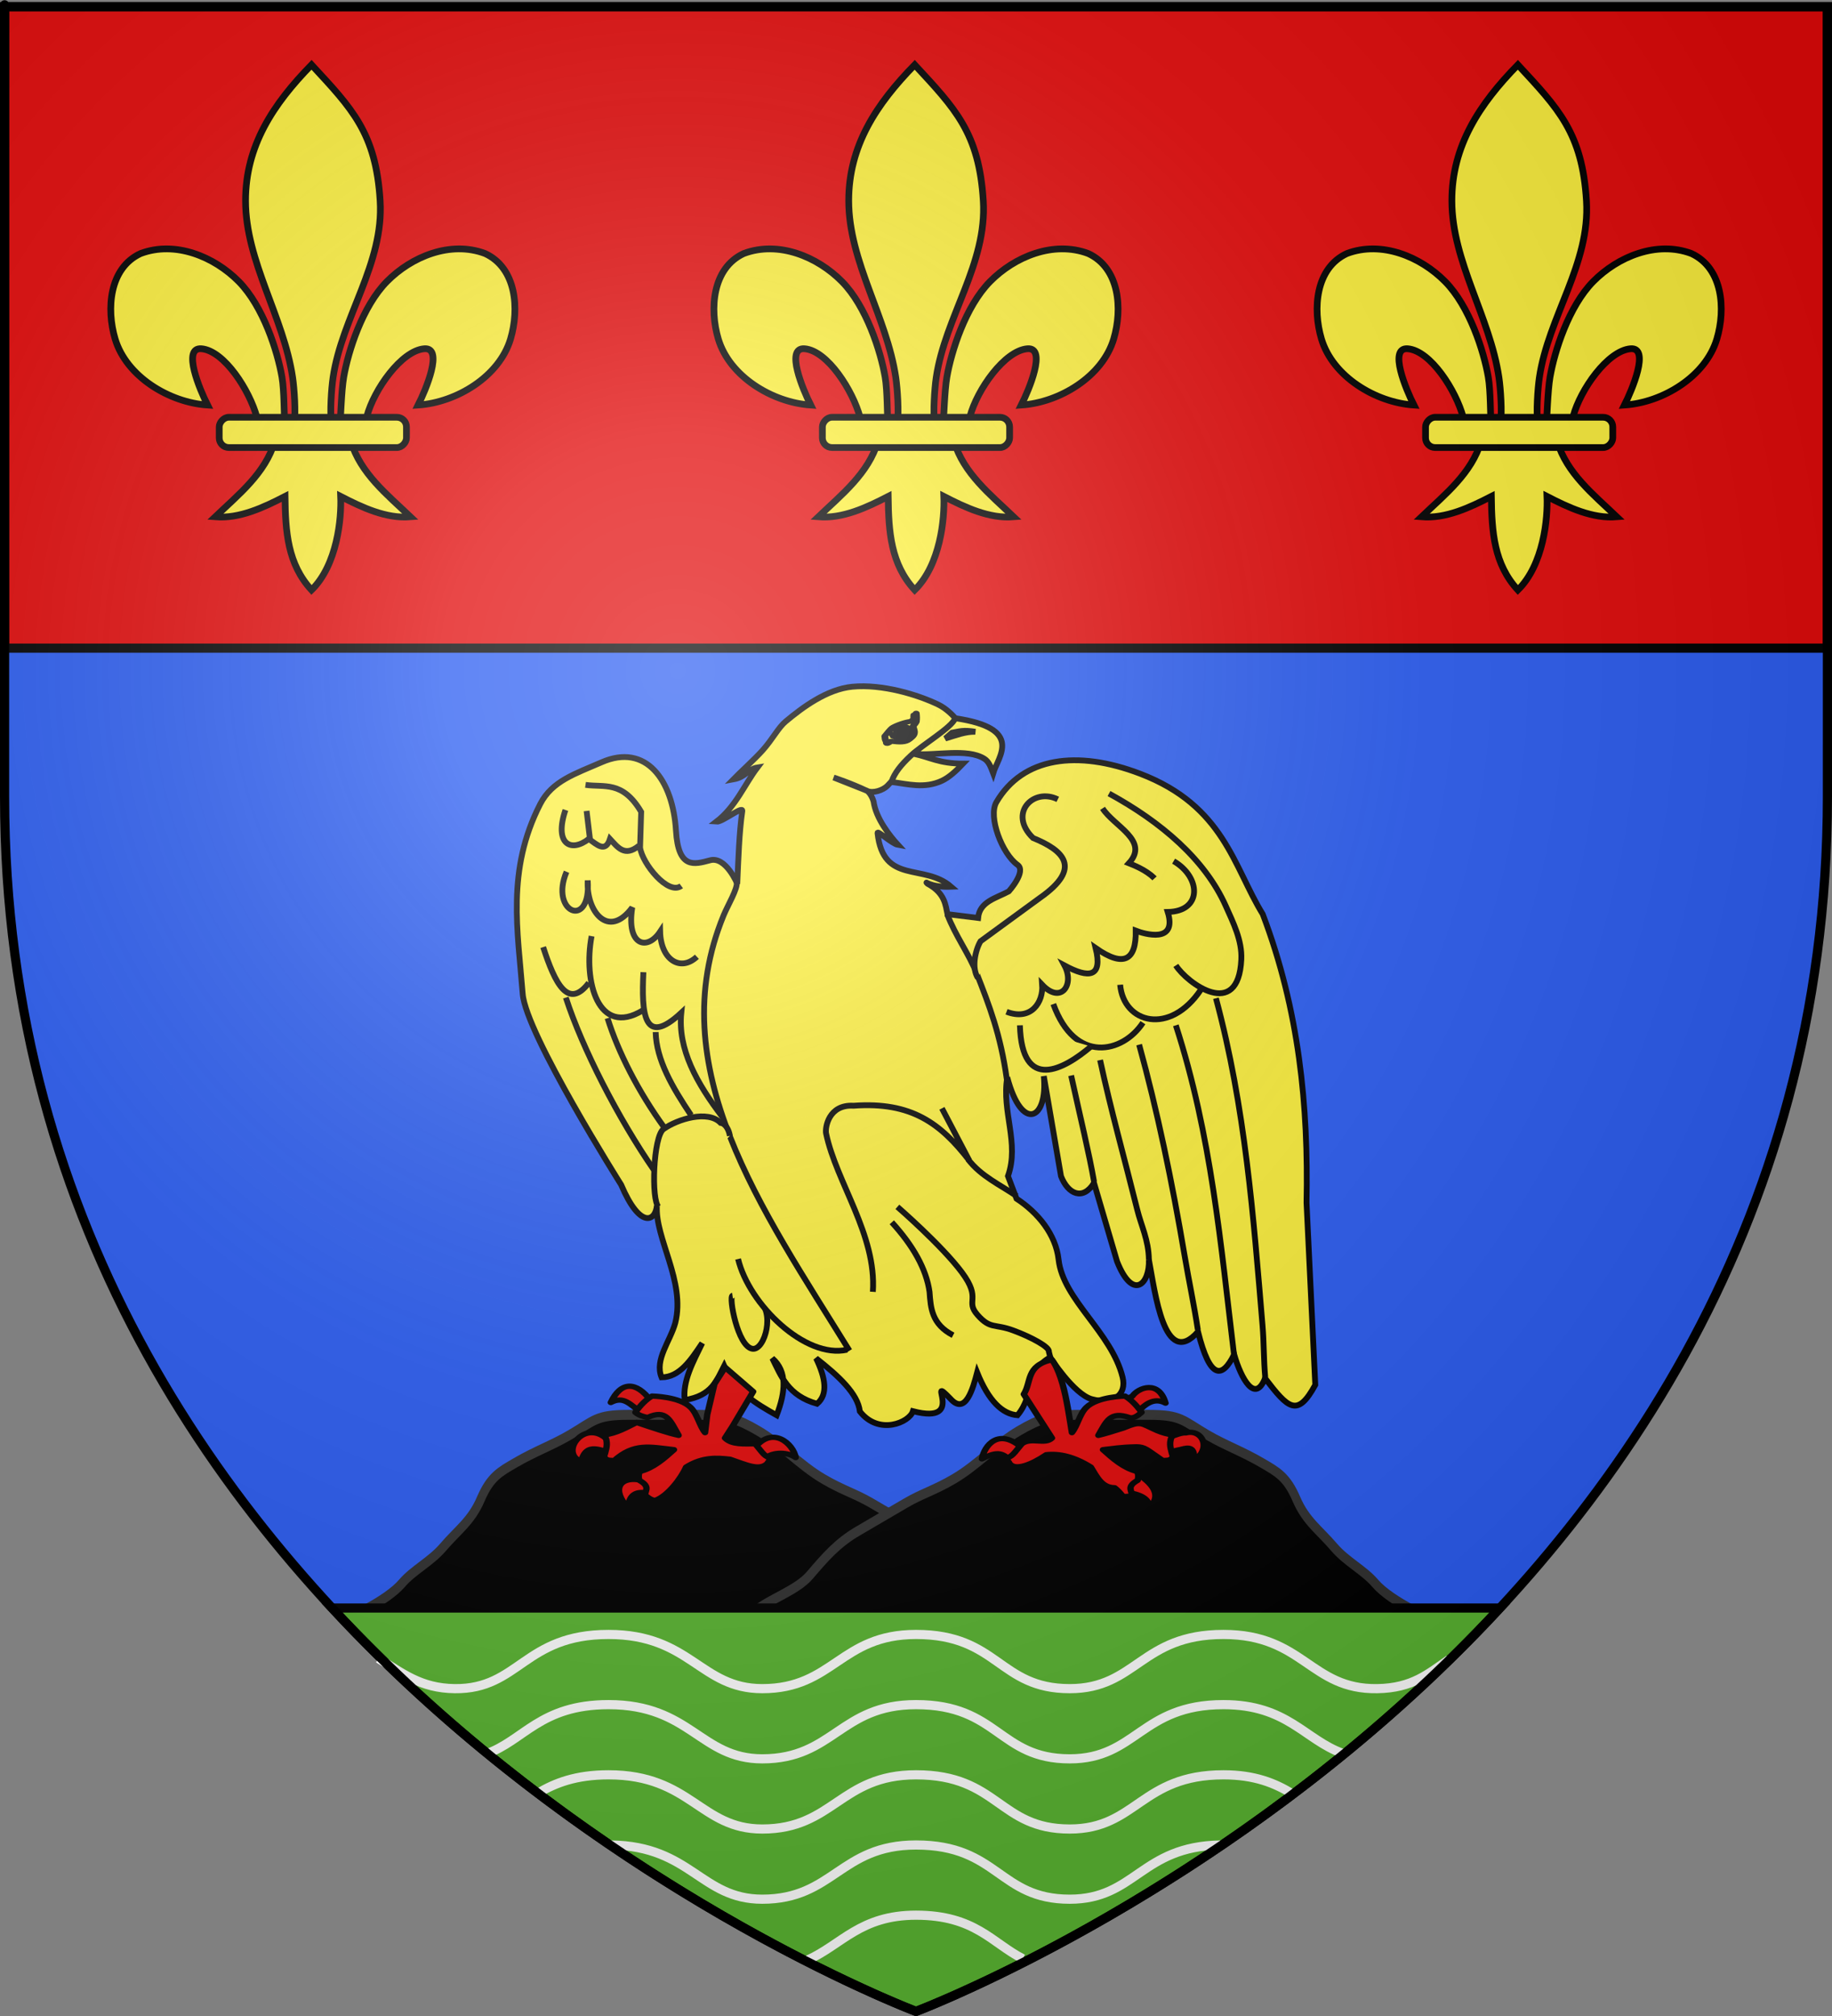 <?xml version="1.0" encoding="UTF-8" standalone="no"?>
<svg
   xmlns:dc="http://purl.org/dc/elements/1.1/"
   xmlns:cc="http://creativecommons.org/ns#"
   xmlns:rdf="http://www.w3.org/1999/02/22-rdf-syntax-ns#"
   xmlns:svg="http://www.w3.org/2000/svg"
   xmlns="http://www.w3.org/2000/svg"
   xmlns:xlink="http://www.w3.org/1999/xlink"
   xmlns:sodipodi="http://sodipodi.sourceforge.net/DTD/sodipodi-0.dtd"
   xmlns:inkscape="http://www.inkscape.org/namespaces/inkscape"
   height="660"
   width="600"
   version="1.0"
   id="svg2"
   sodipodi:version="0.32"
   inkscape:version="0.46"
   sodipodi:docname="Blason ville ca La Malbaie (Québec).svg"
   sodipodi:docbase="D:\Mes documents\Renaud-Notre Lapin"
   inkscape:export-filename="/Users/olivier/Desktop/Blason Rouge/Blason_Vide_3D.png"
   inkscape:export-xdpi="144"
   inkscape:export-ydpi="144"
   inkscape:output_extension="org.inkscape.output.svg.inkscape">
  <rect width="100%" height="100%" fill="#808080" stroke="none"/>
  <sodipodi:namedview
     inkscape:window-height="814"
     inkscape:window-width="1152"
     inkscape:pageshadow="2"
     inkscape:pageopacity="0.0"
     guidetolerance="10.0"
     gridtolerance="10.0"
     objecttolerance="10.0"
     borderopacity="1.0"
     bordercolor="#666666"
     pagecolor="#ffffff"
     id="base"
     showgrid="false"
     height="660px"
     inkscape:zoom="0.63"
     inkscape:cx="355.04353"
     inkscape:cy="406.74568"
     inkscape:window-x="-8"
     inkscape:window-y="-8"
     inkscape:current-layer="layer3"
     showguides="true"
     inkscape:guide-bbox="true" />
  <desc
     id="desc4">Flag of Canton of Valais (Wallis)</desc>
  <defs
     id="defs6">
    <linearGradient
       id="linearGradient2893">
      <stop
         style="stop-color:white;stop-opacity:0.314;"
         offset="0"
         id="stop2895" />
      <stop
         id="stop2897"
         offset="0.19"
         style="stop-color:white;stop-opacity:0.251;" />
      <stop
         style="stop-color:#6b6b6b;stop-opacity:0.125;"
         offset="0.6"
         id="stop2901" />
      <stop
         style="stop-color:black;stop-opacity:0.125;"
         offset="1"
         id="stop2899" />
    </linearGradient>
    <radialGradient
       inkscape:collect="always"
       xlink:href="#linearGradient2893"
       id="radialGradient3163"
       gradientUnits="userSpaceOnUse"
       gradientTransform="matrix(1.353,0,0,1.349,-77.629,-85.747)"
       cx="221.445"
       cy="226.331"
       fx="221.445"
       fy="226.331"
       r="300" />
  </defs>
  <g
     inkscape:groupmode="layer"
     id="layer3"
     inkscape:label="Fond écu"
     style="display:inline"
     transform="translate(1e-7,1.2525328e-6)">
    <path
       id="path2855"
       style="fill:#2b5df2;fill-opacity:1;fill-rule:evenodd;stroke:none;stroke-width:1px;stroke-linecap:butt;stroke-linejoin:miter;stroke-opacity:1"
       d="M 300,658.5 C 300,658.5 598.5,546.18 598.5,260.728 C 598.5,-24.723 598.5,2.176 598.5,2.176 L 1.5,2.176 L 1.5,260.728 C 1.5,546.18 300,658.5 300,658.5 z"
       sodipodi:nodetypes="cccccc" />
    <path
       style="fill:#e20909;fill-opacity:1;fill-rule:evenodd;stroke:#000000;stroke-width:3;stroke-linecap:butt;stroke-linejoin:miter;stroke-miterlimit:4;stroke-dasharray:none;stroke-opacity:1;display:inline"
       d="M 1.5,2.188 L 1.5,212.188 L 598.5,212.188 C 598.5,65.865 598.5,2.188 598.5,2.188 L 1.5,2.188 z"
       id="path5212" />
    <g
       id="g5723"
       inkscape:label="Timbre"
       transform="matrix(0.619,0,0,0.619,-183.258,-29.267)"
       style="fill:#ffffff;stroke:#000000;stroke-width:3.899;stroke-miterlimit:4;stroke-dasharray:none;stroke-opacity:1;display:inline" />
    <g
       inkscape:label="Escudo"
       id="g5725"
       transform="matrix(0.619,0,0,0.619,-183.258,-29.267)"
       style="fill:#ffffff;stroke:#000000;stroke-width:3.899;stroke-miterlimit:4;stroke-dasharray:none;stroke-opacity:1;display:inline" />
    <g
       id="g5727"
       inkscape:label="Piezas"
       style="fill:#ffffff;stroke:#000000;stroke-width:3.899;stroke-miterlimit:4;stroke-dasharray:none;stroke-opacity:1;display:inline"
       transform="matrix(0.619,0,0,0.619,-148.312,-76.73)" />
    <g
       id="g5729"
       inkscape:label="Muebles"
       style="fill:#ffffff;stroke:#000000;stroke-width:3.899;stroke-miterlimit:4;stroke-dasharray:none;stroke-opacity:1;display:inline"
       transform="matrix(0.619,0,0,0.619,-148.312,-76.73)" />
    <g
       style="fill:#ffffff;stroke:#000000;stroke-width:3.899;stroke-miterlimit:4;stroke-dasharray:none;stroke-opacity:1"
       id="g5731"
       inkscape:label="Ornamento"
       transform="matrix(0.619,0,0,0.619,-148.312,-76.73)" />
    <g
       id="g5757"
       inkscape:label="Timbre"
       transform="matrix(0.619,0,0,0.619,14.283,-29.267)"
       style="fill:#ffffff;stroke:#000000;stroke-width:3.899;stroke-miterlimit:4;stroke-dasharray:none;stroke-opacity:1;display:inline" />
    <g
       inkscape:label="Escudo"
       id="g5759"
       transform="matrix(0.619,0,0,0.619,14.283,-29.267)"
       style="fill:#ffffff;stroke:#000000;stroke-width:3.899;stroke-miterlimit:4;stroke-dasharray:none;stroke-opacity:1;display:inline" />
    <g
       id="g5761"
       inkscape:label="Piezas"
       style="fill:#ffffff;stroke:#000000;stroke-width:3.899;stroke-miterlimit:4;stroke-dasharray:none;stroke-opacity:1;display:inline"
       transform="matrix(0.619,0,0,0.619,49.229,-76.73)" />
    <g
       id="g5763"
       inkscape:label="Muebles"
       style="fill:#ffffff;stroke:#000000;stroke-width:3.899;stroke-miterlimit:4;stroke-dasharray:none;stroke-opacity:1;display:inline"
       transform="matrix(0.619,0,0,0.619,49.229,-76.73)" />
    <g
       style="fill:#ffffff;stroke:#000000;stroke-width:3.899;stroke-miterlimit:4;stroke-dasharray:none;stroke-opacity:1"
       id="g5765"
       inkscape:label="Ornamento"
       transform="matrix(0.619,0,0,0.619,49.229,-76.73)" />
    <g
       style="fill:#ffffff;stroke:#000000;stroke-width:3.899;stroke-miterlimit:4;stroke-dasharray:none;stroke-opacity:1;display:inline"
       transform="matrix(0.619,0,0,0.619,211.824,-29.267)"
       inkscape:label="Timbre"
       id="g4474" />
    <g
       style="fill:#ffffff;stroke:#000000;stroke-width:3.899;stroke-miterlimit:4;stroke-dasharray:none;stroke-opacity:1;display:inline"
       transform="matrix(0.619,0,0,0.619,211.824,-29.267)"
       id="g4476"
       inkscape:label="Escudo" />
    <g
       transform="matrix(0.619,0,0,0.619,246.77,-76.73)"
       style="fill:#ffffff;stroke:#000000;stroke-width:3.899;stroke-miterlimit:4;stroke-dasharray:none;stroke-opacity:1;display:inline"
       inkscape:label="Piezas"
       id="g4478" />
    <g
       transform="matrix(0.619,0,0,0.619,246.77,-76.73)"
       style="fill:#ffffff;stroke:#000000;stroke-width:3.899;stroke-miterlimit:4;stroke-dasharray:none;stroke-opacity:1;display:inline"
       inkscape:label="Muebles"
       id="g4480" />
    <g
       transform="matrix(0.619,0,0,0.619,246.77,-76.73)"
       inkscape:label="Ornamento"
       id="g4482"
       style="fill:#ffffff;stroke:#000000;stroke-width:3.899;stroke-miterlimit:4;stroke-dasharray:none;stroke-opacity:1" />
    <g
       id="g7273">
      <g
         id="g7269">
        <path
           style="fill:#fcef3c;fill-opacity:1;fill-rule:evenodd;stroke:#000000;stroke-width:2.2;stroke-linecap:butt;stroke-linejoin:miter;stroke-miterlimit:4;stroke-dasharray:none;stroke-opacity:1"
           d="M 102.036,21.217 C 115.321,35.576 123.132,43.495 124.497,65.776 C 125.76,86.395 112.039,103.634 109.082,123.577 C 108.521,127.36 108.039,135.081 108.546,138.213 C 108.922,140.532 110.076,147.617 111.336,138.851 C 111.596,137.048 111.781,128.001 112.576,123.408 C 114.025,115.039 118.663,100.322 126.71,92.169 C 134.753,84.018 147.499,78.732 158.865,82.995 C 169.164,87.747 170.137,101.167 167.207,110.98 C 163.537,123.27 149.513,131.776 136.94,132.61 C 139.431,127.683 145.394,113.62 138.926,114.179 C 131.44,114.825 122.485,127.562 120.154,136.3 C 119.276,139.59 119.631,144.699 114.93,144.488 C 118.029,154.962 126.78,161.893 134.446,169.204 C 126.454,169.868 118.548,166.107 111.576,162.525 C 111.871,169.706 110.477,184.875 102.036,193.158 C 94.202,184.629 93.489,174.226 93.342,162.525 C 86.37,166.107 78.464,169.868 70.473,169.204 C 78.138,161.893 86.889,154.962 89.989,144.488 C 85.288,144.699 85.005,139.909 84.127,136.619 C 81.795,127.881 73.478,114.825 65.992,114.179 C 59.524,113.62 65.487,127.683 67.978,132.61 C 55.405,131.776 41.381,123.27 37.711,110.98 C 34.781,101.167 35.754,87.747 46.053,82.995 C 57.419,78.732 70.165,84.018 78.208,92.169 C 86.255,100.322 90.893,115.039 92.342,123.408 C 93.137,128.001 93.004,136.41 93.263,138.213 C 94.523,146.979 95.996,140.532 96.372,138.213 C 96.879,135.081 96.397,127.36 95.836,123.577 C 92.879,103.634 80.456,85.694 80.421,65.776 C 80.389,47.791 89.432,34.106 102.036,21.217 z"
           id="path5739"
           sodipodi:nodetypes="csssssscscsscccccccsscscssssssc" />
        <rect
           rx="3.162"
           style="fill:#fcef3c;fill-opacity:1;fill-rule:evenodd;stroke:#000000;stroke-width:2.2;stroke-linejoin:round;stroke-miterlimit:4;stroke-dasharray:none;stroke-opacity:1"
           id="rect5741"
           width="61.324"
           height="9.92"
           x="-133.121"
           y="136.601"
           ry="3.162"
           transform="scale(-1,1)" />
      </g>
      <g
         id="g7265">
        <path
           style="fill:#fcef3c;fill-opacity:1;fill-rule:evenodd;stroke:#000000;stroke-width:2.2;stroke-linecap:butt;stroke-linejoin:miter;stroke-miterlimit:4;stroke-dasharray:none;stroke-opacity:1"
           d="M 299.577,21.217 C 312.862,35.576 320.673,43.495 322.038,65.776 C 323.301,86.395 309.58,103.634 306.623,123.577 C 306.062,127.36 305.58,135.081 306.087,138.213 C 306.463,140.532 307.617,147.617 308.877,138.851 C 309.137,137.048 309.322,128.001 310.117,123.408 C 311.566,115.039 316.204,100.322 324.251,92.169 C 332.294,84.018 345.04,78.732 356.406,82.995 C 366.705,87.747 367.678,101.167 364.748,110.98 C 361.078,123.27 347.054,131.776 334.481,132.61 C 336.972,127.683 342.935,113.62 336.467,114.179 C 328.981,114.825 320.026,127.562 317.695,136.3 C 316.817,139.59 317.171,144.699 312.47,144.488 C 315.57,154.962 324.321,161.893 331.986,169.204 C 323.995,169.868 316.089,166.107 309.117,162.525 C 309.412,169.706 308.018,184.875 299.577,193.158 C 291.743,184.629 291.03,174.226 290.883,162.525 C 283.911,166.107 276.005,169.868 268.014,169.204 C 275.679,161.893 284.43,154.962 287.529,144.488 C 282.828,144.699 282.546,139.909 281.668,136.619 C 279.336,127.881 271.019,114.825 263.533,114.179 C 257.065,113.62 263.028,127.683 265.519,132.61 C 252.946,131.776 238.922,123.27 235.252,110.98 C 232.322,101.167 233.295,87.747 243.594,82.995 C 254.96,78.732 267.706,84.018 275.749,92.169 C 283.796,100.322 288.434,115.039 289.883,123.408 C 290.678,128.001 290.545,136.41 290.804,138.213 C 292.064,146.979 293.537,140.532 293.913,138.213 C 294.42,135.081 293.938,127.36 293.377,123.577 C 290.42,103.634 277.997,85.694 277.962,65.776 C 277.93,47.791 286.973,34.106 299.577,21.217 z"
           id="path5773"
           sodipodi:nodetypes="csssssscscsscccccccsscscssssssc" />
        <rect
           rx="3.162"
           style="fill:#fcef3c;fill-opacity:1;fill-rule:evenodd;stroke:#000000;stroke-width:2.2;stroke-linejoin:round;stroke-miterlimit:4;stroke-dasharray:none;stroke-opacity:1"
           id="rect5775"
           width="61.324"
           height="9.92"
           x="-330.662"
           y="136.601"
           ry="3.162"
           transform="scale(-1,1)" />
      </g>
      <g
         id="g7261">
        <path
           sodipodi:nodetypes="csssssscscsscccccccsscscssssssc"
           id="path3415"
           d="M 497.118,21.217 C 510.403,35.576 518.214,43.495 519.579,65.776 C 520.842,86.395 507.121,103.634 504.164,123.577 C 503.603,127.36 503.121,135.081 503.628,138.213 C 504.004,140.532 505.158,147.617 506.418,138.851 C 506.678,137.048 506.863,128.001 507.658,123.408 C 509.107,115.039 513.745,100.322 521.792,92.169 C 529.835,84.018 542.581,78.732 553.947,82.995 C 564.246,87.747 565.219,101.167 562.289,110.98 C 558.619,123.27 544.595,131.776 532.022,132.61 C 534.513,127.683 540.476,113.62 534.008,114.179 C 526.522,114.825 517.567,127.562 515.236,136.3 C 514.358,139.59 514.712,144.699 510.011,144.488 C 513.111,154.962 521.861,161.893 529.527,169.204 C 521.536,169.868 513.63,166.107 506.658,162.525 C 506.953,169.706 505.559,184.875 497.118,193.158 C 489.284,184.629 488.571,174.226 488.424,162.525 C 481.452,166.107 473.546,169.868 465.554,169.204 C 473.22,161.893 481.971,154.962 485.07,144.488 C 480.369,144.699 480.087,139.909 479.209,136.619 C 476.877,127.881 468.56,114.825 461.074,114.179 C 454.606,113.62 460.569,127.683 463.06,132.61 C 450.487,131.776 436.463,123.27 432.793,110.98 C 429.863,101.167 430.836,87.747 441.135,82.995 C 452.501,78.732 465.247,84.018 473.29,92.169 C 481.337,100.322 485.975,115.039 487.424,123.408 C 488.219,128.001 488.086,136.41 488.345,138.213 C 489.605,146.979 491.078,140.532 491.454,138.213 C 491.961,135.081 491.479,127.36 490.918,123.577 C 487.961,103.634 475.538,85.694 475.503,65.776 C 475.471,47.791 484.514,34.106 497.118,21.217 z"
           style="fill:#fcef3c;fill-opacity:1;fill-rule:evenodd;stroke:#000000;stroke-width:2.2;stroke-linecap:butt;stroke-linejoin:miter;stroke-miterlimit:4;stroke-dasharray:none;stroke-opacity:1" />
        <rect
           transform="scale(-1,1)"
           ry="3.162"
           y="136.601"
           x="-528.203"
           height="9.92"
           width="61.324"
           id="rect3417"
           style="fill:#fcef3c;fill-opacity:1;fill-rule:evenodd;stroke:#000000;stroke-width:2.2;stroke-linejoin:round;stroke-miterlimit:4;stroke-dasharray:none;stroke-opacity:1"
           rx="3.162" />
      </g>
    </g>
    <g
       id="g7141"
       transform="matrix(1,0,0,1.17,-7.535,-78.538)"
       style="stroke:#313131;stroke-width:2.774;stroke-miterlimit:4;stroke-dasharray:none;stroke-opacity:1">
      <path
         style="fill:#000000;fill-rule:evenodd;stroke:#313131;stroke-width:2.774;stroke-linecap:butt;stroke-linejoin:miter;stroke-miterlimit:4;stroke-dasharray:none;stroke-opacity:1"
         d="M 127.728,517.257 C 132.282,515.127 136.705,512.633 139.177,510.161 C 142.9,506.438 148.573,504.131 152.645,500.059 C 157.437,495.267 161.913,492.749 164.992,486.591 C 168.115,480.345 171.283,478.955 176.215,476.489 C 182.835,473.179 188.235,471.602 194.174,468.633 C 202.109,464.665 202.657,463.021 213.254,463.021 C 221.111,463.021 228.968,463.021 236.825,463.021 C 245.175,463.021 249.063,464.089 255.905,467.51 C 263.315,471.215 269.535,477.131 277.231,480.979 C 283.591,484.159 287.681,485.081 292.944,487.713 C 298.715,490.599 302.08,492.281 308.658,495.57 C 315.386,498.934 319.363,502.908 324.371,507.916 C 328.664,512.209 337.85,514.658 342.329,518.018 C 347.238,521.699 351.696,523.165 358.043,524.752 C 362.911,525.969 365.079,528.119 370.389,528.119"
         id="path7139"
         inkscape:transform-center-x="75.200242"
         sodipodi:nodetypes="cssssssssssssssc" />
      <path
         inkscape:transform-center-x="-75.200246"
         id="path7137"
         d="M 482.628,522.507 C 477.187,520.741 463.177,515.402 457.936,510.161 C 454.213,506.438 448.539,504.131 444.467,500.059 C 439.675,495.267 435.2,492.749 432.121,486.591 C 428.998,480.345 425.829,478.955 420.897,476.489 C 414.277,473.179 408.878,471.602 402.939,468.633 C 395.003,464.665 394.456,463.021 383.858,463.021 C 376.001,463.021 368.144,463.021 360.288,463.021 C 351.938,463.021 348.049,464.089 341.207,467.51 C 333.797,471.215 327.577,477.131 319.882,480.979 C 313.522,484.159 309.432,485.081 304.168,487.713 C 298.397,490.599 295.032,492.281 288.455,495.57 C 281.726,498.934 277.749,502.908 272.741,507.916 C 268.448,512.209 259.262,514.658 254.783,518.018 C 249.875,521.699 245.416,523.165 239.069,524.752 C 234.202,525.969 232.033,528.119 226.723,528.119"
         style="fill:#000000;fill-rule:evenodd;stroke:#313131;stroke-width:2.774;stroke-linecap:butt;stroke-linejoin:miter;stroke-miterlimit:4;stroke-dasharray:none;stroke-opacity:1" />
    </g>
    <g
       id="g7078"
       style="stroke:#000000;stroke-width:1.8;stroke-miterlimit:4;stroke-dasharray:none;stroke-opacity:1"
       transform="matrix(1.057,0,0,1.057,-23.758,-16.302)">
      <path
         style="fill:#fcef3c;fill-opacity:1;fill-rule:evenodd;stroke:#000000;stroke-width:1.8;stroke-linecap:butt;stroke-linejoin:miter;stroke-miterlimit:4;stroke-dasharray:none;stroke-opacity:1"
         d="M 250.917,289.156 C 251.273,281.391 251.495,273.374 252.474,266.633 C 252.736,264.825 246.301,270.11 244.422,269.932 C 250.494,265.248 253.054,258.547 257.183,253.113 C 254.326,253.555 253.608,256.119 249.667,256.83 C 251.356,255.093 256.339,250.537 258.723,247.877 C 261.896,244.338 263.595,240.815 265.935,238.863 C 271.07,234.579 278.685,228.879 286.543,228.12 C 295.863,227.22 306.93,230.615 313.211,233.663 C 315.59,234.818 317.484,236.726 318.69,238.083 C 315.443,245.443 313.308,243.914 310.617,246.829 C 303.63,247.566 303.573,252.614 297.418,258.824 C 296.092,260.161 292.982,261.269 291.119,260.377 C 286.114,257.982 280.767,256.235 280.767,256.235 L 291.108,260.334 C 291.108,260.334 292.377,261.145 293.145,263.611 C 293.859,268.938 298.274,274.431 300.728,277.109 C 298.838,276.787 294.283,272.46 294.381,273.436 C 296.138,289.543 308.752,282.703 317.211,290.082 C 310.407,290.37 308.649,287.852 309.892,289.142 C 315.337,292.081 315.437,295.823 316.044,298.562 L 325.542,299.737 C 326.005,294.651 331.143,293.617 335.04,291.507 C 335.04,291.507 340.618,285.311 337.753,283.277 C 332.976,279.885 328.581,268.397 331.207,263.889 C 339.346,249.921 356.248,247.608 375.744,255.059 C 401.782,265.01 404.679,283.887 413.735,298.562 C 425.042,328.347 427.911,358.133 427.303,387.918 L 430.016,444.354 C 424.436,454.596 421.622,451.627 414.449,442.302 C 411.362,450.139 407.111,442.604 404.88,434.948 C 401.146,442.43 397.413,442.792 393.68,427.894 C 383.164,439.698 380.372,415.565 378.457,405.555 C 378.759,413.22 373.462,418.43 368.591,406.112 L 361.462,381.823 C 358.05,387.297 353.435,385.375 351.226,379.709 L 345.894,348.718 C 347.235,362.239 339.141,366.339 334.577,349.119 C 332.787,359.709 338.417,369.498 334.793,379.688 L 337.444,386.684 C 344.068,391.001 349.62,397.751 350.479,405.559 C 351.848,418 366.89,428.077 370.317,442.003 C 371.645,447.4 367.453,450.611 360.772,448.779 C 355.164,447.241 347.894,435.825 347.894,435.825 C 340.319,439.986 343.078,447.408 337.753,453.76 C 333.077,453.391 328.852,449.423 325.244,440.507 C 323.943,445.414 321.67,453.975 316.912,448.587 C 308.901,440.345 322.418,456.914 305.344,452.504 C 304.275,455.98 294.788,460.109 288.908,452.584 C 288.284,447.098 282.337,441.611 275.34,436.124 C 278.269,442.235 279.105,447.299 275.638,450.212 C 266.67,447.689 264.549,441.742 261.772,436.124 C 266.47,440.183 265.883,446.507 263.129,453.76 C 256.61,450.12 250.223,446.305 246.847,438.475 C 244.568,442.89 243.112,447.712 234.636,449.057 C 233.941,443.178 237.209,437.3 240.063,431.421 C 236.545,436.664 233.06,441.989 227.459,442.023 C 225.228,436.539 230.163,430.846 231.723,425.119 C 234.924,412.267 225.388,399.02 226.015,388.815 C 225.581,393.713 220.82,396.202 214.931,382.359 C 214.931,382.359 185.395,335.611 184.434,323.252 C 182.921,303.802 179.326,285.004 189.861,264.465 C 193.56,257.252 200.814,255.057 208.856,251.532 C 222.651,245.485 230.967,257.024 231.922,272.695 C 232.655,284.716 237.557,283.188 242.513,281.873 C 247.374,280.583 250.917,289.156 250.917,289.156 z"
         id="path2196"
         sodipodi:nodetypes="cccccssssccssccccccccccsssccccccccccccccssscccccccccccccccccsssssc" />
      <g
         id="g14357"
         style="fill:#e20909;fill-opacity:1;stroke:#000000;stroke-width:9.792;stroke-linecap:round;stroke-linejoin:round;stroke-miterlimit:4;stroke-dasharray:none;stroke-opacity:1;display:inline"
         transform="matrix(0.201,0,0,0.168,222.73,336.669)">
        <g
           transform="translate(3.429,-121.156)"
           id="g12549"
           style="fill:#e20909;fill-opacity:1;stroke:#000000;stroke-width:9.792;stroke-linecap:round;stroke-linejoin:round;stroke-miterlimit:4;stroke-dasharray:none;stroke-opacity:1">
          <g
             id="g12543"
             style="fill:#e20909;fill-opacity:1;stroke:#000000;stroke-width:9.792;stroke-linecap:round;stroke-linejoin:round;stroke-miterlimit:4;stroke-dasharray:none;stroke-opacity:1">
            <path
               sodipodi:nodetypes="cccc"
               id="path6333"
               style="opacity:1;fill:#e20909;fill-opacity:1;fill-rule:nonzero;stroke:#000000;stroke-width:9.792;stroke-linecap:round;stroke-linejoin:round;marker:none;marker-start:none;marker-mid:none;marker-end:none;stroke-miterlimit:4;stroke-dasharray:none;stroke-dashoffset:0;stroke-opacity:1;visibility:visible;display:inline;overflow:visible"
               d="M -54.394,887.559 C -54.3,886.984 -62.457,863.979 -62.472,864.178 C -97.842,821.942 -138.717,887.54 -103.915,903.365 C -95.667,865.3 -72.788,885.049 -54.394,887.559 z" />
            <path
               sodipodi:nodetypes="cccc"
               id="path8112"
               style="opacity:1;fill:#e20909;fill-opacity:1;fill-rule:nonzero;stroke:#000000;stroke-width:9.792;stroke-linecap:round;stroke-linejoin:round;marker:none;marker-start:none;marker-mid:none;marker-end:none;stroke-miterlimit:4;stroke-dasharray:none;stroke-dashoffset:0;stroke-opacity:1;visibility:visible;display:inline;overflow:visible"
               d="M 4.026,792.005 L -11.688,812.496 C -28.358,798.856 -37.722,781.909 -58.171,794.628 C -42.76,755.833 -19.35,754.376 4.026,792.005 z" />
            <path
               sodipodi:nodetypes="cscc"
               id="path9884"
               style="opacity:1;fill:#e20909;fill-opacity:1;fill-rule:nonzero;stroke:#000000;stroke-width:9.792;stroke-linecap:round;stroke-linejoin:round;marker:none;marker-start:none;marker-mid:none;marker-end:none;stroke-miterlimit:4;stroke-dasharray:none;stroke-dashoffset:0;stroke-opacity:1;visibility:visible;display:inline;overflow:visible"
               d="M 5.714,963.924 C 18.718,960.77 4.427,940.334 -15.746,937.016 C -44.551,932.279 -57.427,955.116 -31.461,988.802 C -30.418,967.247 -21.228,953.943 5.714,963.924 z" />
            <path
               sodipodi:nodetypes="ccc"
               id="path11656"
               style="opacity:1;fill:#e20909;fill-opacity:1;fill-rule:nonzero;stroke:#000000;stroke-width:9.792;stroke-linecap:round;stroke-linejoin:round;marker:none;marker-start:none;marker-mid:none;marker-end:none;stroke-miterlimit:4;stroke-dasharray:none;stroke-dashoffset:0;stroke-opacity:1;visibility:visible;display:inline;overflow:visible"
               d="M 162.857,879.505 C 191.076,835.929 223.441,870.877 226.872,896.19 C 211.707,883.637 187.252,887.208 179.643,898.434" />
          </g>
          <path
             sodipodi:nodetypes="cccccsccccccsccccccccccccccc"
             id="path5446"
             style="opacity:1;fill:#e20909;fill-opacity:1;fill-rule:nonzero;stroke:#000000;stroke-width:9.792;stroke-linecap:round;stroke-linejoin:round;marker:none;marker-start:none;marker-mid:none;marker-end:none;stroke-miterlimit:4;stroke-dasharray:none;stroke-dashoffset:0;stroke-opacity:1;visibility:visible;display:inline;overflow:visible"
             d="M 161.354,774.585 L 118.067,729.797 L 101.6,760.565 L 90.495,817.081 L 87.143,850.219 C 78.675,838.004 75.463,816.132 65,803.791 C 47.763,783.461 5.418,782.781 5.418,782.781 C -3.642,789.014 -12.562,799.755 -20.296,812.781 C -14.876,818.583 -8.165,820.511 -1.429,822.362 C 27.673,805.977 33.555,828.345 46.429,855.219 C 29.662,850.837 8.944,842.375 -18.24,831.475 C -33.227,840.31 -49.469,851.766 -68.24,854.296 C -66.578,857.609 -65.531,860.846 -64.943,864.025 C -62.988,874.58 -66.091,884.504 -68.571,894.505 C -64.309,903.546 -57.775,900.426 -53.398,902.066 C -22.342,868.863 0.971,876.466 39.286,881.648 C 24.508,897.584 7.394,915.744 -12.857,921.648 C -15.728,926.326 -15.423,932.063 -14.286,938.076 C 2.933,949.584 -4.951,956.134 -5.296,965.133 C -3.325,967.787 4.327,975.146 10.267,975.155 C 29.4,967.305 50.284,934.49 57.894,913.766 C 83.467,894.567 105.194,896.552 125.729,899.292 C 150.458,909.259 170.874,921.488 183.571,906.648 C 184.173,903.088 187.644,904.258 185.801,895.811 C 178.658,894.704 171.515,880.508 164.372,870.811 C 147.167,870.68 128.643,873.189 117.857,860.219 L 129.825,837.972 L 161.354,774.585 z" />
        </g>
        <g
           transform="matrix(-1,0,0,1,743.251,-121.156)"
           id="g2377"
           style="opacity:1;fill:#e20909;fill-opacity:1;stroke:#000000;stroke-width:9.792;stroke-linecap:round;stroke-linejoin:round;stroke-miterlimit:4;stroke-dasharray:none;stroke-opacity:1;display:inline">
          <g
             id="g2379"
             style="fill:#e20909;fill-opacity:1;stroke:#000000;stroke-width:9.792;stroke-linecap:round;stroke-linejoin:round;stroke-miterlimit:4;stroke-dasharray:none;stroke-opacity:1">
            <path
               sodipodi:nodetypes="ccccsc"
               id="path2381"
               style="opacity:1;fill:#e20909;fill-opacity:1;fill-rule:nonzero;stroke:#000000;stroke-width:9.792;stroke-linecap:round;stroke-linejoin:round;marker:none;marker-start:none;marker-mid:none;marker-end:none;stroke-miterlimit:4;stroke-dasharray:none;stroke-dashoffset:0;stroke-opacity:1;visibility:visible;display:inline;overflow:visible"
               d="M -54.394,887.559 C -54.3,886.984 -54.492,868.756 -56.498,860.596 C -64.51,859.599 -79.987,849.368 -88.358,850.733 C -114.216,842.639 -128.752,880.815 -100.928,900.976 C -103.662,870.172 -86.208,880.02 -79.29,881.573 C -73.263,882.925 -54.488,888.135 -54.394,887.559 z" />
            <path
               sodipodi:nodetypes="cccccc"
               id="path2383"
               style="opacity:1;fill:#e20909;fill-opacity:1;fill-rule:nonzero;stroke:#000000;stroke-width:9.792;stroke-linecap:round;stroke-linejoin:round;marker:none;marker-start:none;marker-mid:none;marker-end:none;stroke-miterlimit:4;stroke-dasharray:none;stroke-dashoffset:0;stroke-opacity:1;visibility:visible;display:inline;overflow:visible"
               d="M 10,792.005 L -5.714,807.719 L -18.799,806.558 C -24.056,801.491 -38.194,783.557 -57.175,795.822 C -47.028,752.503 -15.275,766.926 -5.92,783.087 L 10,792.005 z" />
            <path
               sodipodi:nodetypes="cscc"
               id="path2385"
               style="opacity:1;fill:#e20909;fill-opacity:1;fill-rule:nonzero;stroke:#000000;stroke-width:9.792;stroke-linecap:round;stroke-linejoin:round;marker:none;marker-start:none;marker-mid:none;marker-end:none;stroke-miterlimit:4;stroke-dasharray:none;stroke-dashoffset:0;stroke-opacity:1;visibility:visible;display:inline;overflow:visible"
               d="M 5.714,959.148 C 18.718,955.994 6.552,911.039 -10.768,923.881 C -28.088,936.722 -56.063,961.352 -32.456,987.608 C -31.413,966.053 -7.289,962.302 5.714,959.148 z" />
            <path
               sodipodi:nodetypes="ccc"
               id="path2387"
               style="opacity:1;fill:#e20909;fill-opacity:1;fill-rule:nonzero;stroke:#000000;stroke-width:9.792;stroke-linecap:round;stroke-linejoin:round;marker:none;marker-start:none;marker-mid:none;marker-end:none;stroke-miterlimit:4;stroke-dasharray:none;stroke-dashoffset:0;stroke-opacity:1;visibility:visible;display:inline;overflow:visible"
               d="M 162.857,879.505 C 200.234,839.357 222.136,874.133 225.876,898.578 C 209.716,888.981 196.213,882.536 183.625,900.822" />
          </g>
          <path
             sodipodi:nodetypes="ccscsccsccccscccccccccccccccc"
             id="path2389"
             style="opacity:1;fill:#e20909;fill-opacity:1;fill-rule:nonzero;stroke:#000000;stroke-width:9.792;stroke-linecap:round;stroke-linejoin:round;marker:none;marker-start:none;marker-mid:none;marker-end:none;stroke-miterlimit:4;stroke-dasharray:none;stroke-dashoffset:0;stroke-opacity:1;visibility:visible;display:inline;overflow:visible"
             d="M 161.354,779.362 C 149.25,757.251 158.435,726.29 118.067,715.929 C 118.067,715.929 109.548,727.066 101.6,760.565 C 95.048,788.185 91.436,819.703 87.143,850.219 C 78.675,838.004 75.463,816.132 65,803.791 C 47.763,783.461 5.418,782.781 5.418,782.781 C -3.642,789.014 -12.562,799.755 -20.296,812.781 C -14.876,818.583 -7.77,824.934 -1.429,822.362 C 28.068,810.4 33.555,828.345 46.429,855.219 C 38.027,853.024 21.808,847.066 7.715,841.669 C -20.662,827.656 -18.525,833.153 -44.494,846.596 C -51.981,850.257 -59.858,853.166 -68.24,854.296 C -66.578,857.609 -65.531,860.846 -64.943,864.025 C -62.988,874.58 -66.091,884.504 -68.571,894.505 C -64.309,903.546 -57.775,900.426 -53.398,902.066 C -27.623,881.024 -26.083,876.868 -12.684,876.352 C 14.237,877.051 23.227,879.742 39.286,881.648 C 24.508,897.584 7.394,915.744 -12.857,921.648 C -15.728,926.326 -15.423,932.063 -14.286,938.076 C 2.933,949.584 -4.951,956.134 -5.296,965.133 C -3.325,967.787 2.336,967.981 8.276,967.99 C 13.244,960.286 17.457,955.352 21.29,951.814 C 40.874,951.438 48.07,932.974 57.894,913.766 C 83.467,894.567 106.19,888.193 126.724,890.934 C 149.462,909.259 174.857,921.488 183.571,906.648 C 184.173,903.088 187.644,904.258 185.801,895.811 C 178.658,894.704 171.515,880.508 164.372,870.811 C 149.855,857.786 128.644,873.183 117.857,860.219 L 161.354,779.362 z" />
        </g>
      </g>
      <path
         sodipodi:nodetypes="csccsccsc"
         id="path2284"
         d="M 298.691,257.619 C 303.792,258.255 308.919,259.78 314.368,257.229 C 316.488,256.236 318.656,254.287 320.891,251.936 C 313.548,251.944 310.611,249.949 305.794,248.946 C 312.264,249.527 322.136,247.101 327.457,250.415 C 328.921,251.326 329.484,253.042 330.209,254.927 C 331.754,249.722 339.913,241.031 318.475,237.88 C 317.228,240.893 308.547,245.846 304.552,249.595 C 301.756,252.218 299.586,254.84 298.691,257.619 z"
         style="fill:#fcef3c;fill-opacity:1;fill-rule:evenodd;stroke:#000000;stroke-width:1.8;stroke-linecap:butt;stroke-linejoin:miter;stroke-miterlimit:4;stroke-dasharray:none;stroke-opacity:1" />
      <path
         sodipodi:nodetypes="cccc"
         id="path2286"
         d="M 317.439,242.366 C 319.706,241.968 320.904,241.436 324.687,242.067 C 321.585,241.996 318.482,243.225 315.379,244.16 L 317.439,242.366 z"
         style="fill:#fcef3c;fill-opacity:1;fill-rule:evenodd;stroke:#000000;stroke-width:1.8;stroke-linecap:butt;stroke-linejoin:miter;stroke-miterlimit:4;stroke-dasharray:none;stroke-opacity:1" />
      <g
         id="g17940"
         style="fill:#fcef3c;fill-opacity:1;stroke:#000000;stroke-width:10.033;stroke-miterlimit:4;stroke-dasharray:none;stroke-opacity:1;display:inline"
         transform="matrix(-0.212,0,0,0.152,385.062,255.363)">
        <path
           id="rect17052"
           style="fill:#fcef3c;fill-opacity:1;fill-rule:nonzero;stroke:#000000;stroke-width:10.033;stroke-linejoin:round;stroke-miterlimit:4;stroke-dasharray:none;stroke-opacity:1"
           d="M 382.321,-97.459 L 405.265,-95.763 L 405.357,-74.602 L 382.321,-74.602 L 382.321,-97.459 z" />
        <path
           id="path16160"
           style="fill:#fcef3c;fill-opacity:1;fill-rule:nonzero;stroke:#000000;stroke-width:10.033;stroke-linecap:butt;stroke-linejoin:round;marker:none;stroke-miterlimit:4;stroke-dasharray:none;stroke-dashoffset:0;stroke-opacity:1;visibility:visible;display:inline;overflow:visible"
           d="M 374.564,-121.626 C 373.41,-121.279 371.903,-122.907 371.241,-125.335 C 370.747,-120.173 370.475,-114.701 371.161,-107.888 C 372.448,-104.158 374.126,-101.404 375.884,-98.853 C 375.281,-95.29 373.885,-90.1 373.863,-87.281 C 373.809,-80.099 376.794,-77.028 381.094,-72.156 C 387.211,-65.225 394.978,-66.047 408.359,-68.038 C 409.139,-68.154 410.736,-64.899 411.156,-64.763 C 412.157,-64.44 414.312,-62.363 414.765,-64.594 C 414.936,-65.438 414.711,-67.123 415.347,-68.248 C 416.616,-70.492 416.755,-75.307 416.772,-75.652 C 416.991,-80.271 417.773,-77.264 415.928,-80.271 C 413.848,-83.66 408.938,-92.928 405.75,-95.906 C 400.629,-100.691 386.34,-107.89 378.27,-108.685 C 377.284,-108.782 377.394,-111.054 376.55,-111.408 C 373.668,-112.616 375.058,-118.968 374.564,-121.626 z M 385.089,-96.83 C 390.662,-95.182 394.401,-93.862 397.7,-91.688 C 398.535,-91.138 399.509,-90.784 400.281,-90.062 C 400.522,-89.838 400.153,-89.379 399.892,-89.226 C 399.277,-88.865 398.035,-87.804 395.288,-88.819 C 394.209,-89.218 396.177,-92.038 395.93,-92.595 C 394.992,-94.707 390.452,-97.508 389.132,-95.192 C 383.338,-85.025 389.567,-80.079 395.313,-80.753 C 397.382,-80.996 402.267,-83.517 403.743,-82.703 C 406.333,-81.274 404.678,-78.188 404.808,-78.196 C 395.545,-75.211 393.312,-73.926 388.121,-78.049 C 384.54,-80.892 380.74,-81.977 385.089,-96.83 z" />
      </g>
      <path
         sodipodi:nodetypes="csc"
         id="path2294"
         d="M 399.236,324.612 C 408.342,358.405 410.834,392.198 413.673,425.99 C 414.134,431.476 414.002,436.561 414.511,442.047"
         style="fill:#fcef3c;fill-opacity:1;fill-rule:evenodd;stroke:#000000;stroke-width:1.8;stroke-linecap:butt;stroke-linejoin:miter;stroke-miterlimit:4;stroke-dasharray:none;stroke-opacity:1" />
      <path
         sodipodi:nodetypes="cc"
         id="path2296"
         d="M 386.811,332.986 C 397.873,367.081 400.739,401.176 404.87,435.27"
         style="fill:#fcef3c;fill-opacity:1;fill-rule:evenodd;stroke:#000000;stroke-width:1.8;stroke-linecap:butt;stroke-linejoin:miter;stroke-miterlimit:4;stroke-dasharray:none;stroke-opacity:1" />
      <path
         sodipodi:nodetypes="csc"
         id="path2298"
         d="M 375.433,338.974 C 381.02,359.179 385.628,381.277 389.597,404.723 C 390.794,411.797 392.535,419.996 393.625,427.3"
         style="fill:#fcef3c;fill-opacity:1;fill-rule:evenodd;stroke:#000000;stroke-width:1.8;stroke-linecap:butt;stroke-linejoin:miter;stroke-miterlimit:4;stroke-dasharray:none;stroke-opacity:1" />
      <path
         sodipodi:nodetypes="csc"
         id="path2300"
         d="M 363.342,343.753 C 366.609,358.951 370.995,374.596 374.828,390.02 C 376.124,395.236 378.359,399.425 378.462,405.566"
         style="fill:#fcef3c;fill-opacity:1;fill-rule:evenodd;stroke:#000000;stroke-width:1.8;stroke-linecap:butt;stroke-linejoin:miter;stroke-miterlimit:4;stroke-dasharray:none;stroke-opacity:1" />
      <path
         sodipodi:nodetypes="cc"
         id="path2302"
         d="M 354.369,348.538 C 357.057,360.746 360.014,372.991 361.472,381.446"
         style="fill:#fcef3c;fill-opacity:1;fill-rule:evenodd;stroke:#000000;stroke-width:1.8;stroke-linecap:butt;stroke-linejoin:miter;stroke-miterlimit:4;stroke-dasharray:none;stroke-opacity:1" />
      <path
         sodipodi:nodetypes="cc"
         id="path2306"
         d="M 369.555,320.425 C 370.607,332.406 384.995,336.228 394.516,322.009"
         style="fill:#fcef3c;fill-opacity:1;fill-rule:evenodd;stroke:#000000;stroke-width:1.8;stroke-linecap:butt;stroke-linejoin:miter;stroke-miterlimit:4;stroke-dasharray:none;stroke-opacity:1" />
      <path
         sodipodi:nodetypes="cc"
         id="path2308"
         d="M 348.847,326.407 C 355.553,345.02 370.333,341.711 376.614,332.172"
         style="fill:#fcef3c;fill-opacity:1;fill-rule:evenodd;stroke:#000000;stroke-width:1.8;stroke-linecap:butt;stroke-linejoin:miter;stroke-miterlimit:4;stroke-dasharray:none;stroke-opacity:1" />
      <path
         sodipodi:nodetypes="cc"
         id="path2310"
         d="M 338.493,332.986 C 339.093,353.867 352.165,346.65 360.515,339.553"
         style="fill:#fcef3c;fill-opacity:1;fill-rule:evenodd;stroke:#000000;stroke-width:1.8;stroke-linecap:butt;stroke-linejoin:miter;stroke-miterlimit:4;stroke-dasharray:none;stroke-opacity:1" />
      <path
         sodipodi:nodetypes="cssc"
         d="M 366.103,261.208 C 382.259,270.02 395.838,281.602 402.284,296.039 C 404.587,301.198 407.378,306.722 407.096,312.614 C 406.182,331.695 390.228,319.86 386.811,314.443"
         style="fill:#fcef3c;fill-opacity:1;fill-rule:evenodd;stroke:#000000;stroke-width:1.8;stroke-linecap:butt;stroke-linejoin:miter;stroke-miterlimit:4;stroke-dasharray:none;stroke-opacity:1"
         id="path2304" />
      <path
         sodipodi:nodetypes="ccc"
         id="path2318"
         d="M 364.099,265.796 C 367.678,271.374 378.718,275.763 372.263,282.79 C 381.599,286.413 383.587,290.68 384.251,297.88"
         style="fill:#fcef3c;fill-opacity:1;fill-rule:evenodd;stroke:#000000;stroke-width:1.8;stroke-linecap:butt;stroke-linejoin:miter;stroke-miterlimit:4;stroke-dasharray:none;stroke-opacity:1" />
      <path
         sodipodi:nodetypes="ccccccc"
         d="M 386.121,282.143 C 394.698,287.128 395.038,297.725 384.295,297.886 C 387.352,307.766 377.104,304.722 374.387,303.677 C 374.543,312.821 370.735,315.186 361.962,309.06 C 364.2,318.176 359.907,318.533 352.298,314.443 C 355.508,320.434 351.21,326.551 345.395,320.425 C 345.785,325.844 341.984,331.715 334.351,328.799"
         style="fill:#fcef3c;fill-opacity:1;fill-rule:evenodd;stroke:#000000;stroke-width:1.8;stroke-linecap:butt;stroke-linejoin:miter;stroke-miterlimit:4;stroke-dasharray:none;stroke-opacity:1"
         id="path2316" />
      <path
         sodipodi:nodetypes="csccc"
         id="path2322"
         d="M 292.935,415.531 C 294.115,397.879 281.652,381.746 278.439,366.483 C 278.077,364.759 279.178,357.421 286.946,357.899 C 304.953,356.578 313.964,363.44 322.794,374.844 L 314.333,358.707"
         style="fill:#fcef3c;fill-opacity:1;fill-rule:evenodd;stroke:#000000;stroke-width:1.8;stroke-linecap:butt;stroke-linejoin:miter;stroke-miterlimit:4;stroke-dasharray:none;stroke-opacity:1" />
      <path
         sodipodi:nodetypes="csssccc"
         id="path2324"
         d="M 300.528,389.213 C 300.528,389.213 314.333,401.176 320.546,409.55 C 326.758,417.924 321.408,418.223 325.378,422.709 C 329.347,427.195 330.596,425.343 336.422,427.494 C 342.127,429.602 347.807,432.711 347.466,434.074 L 347.466,434.074 L 348.067,436.479"
         style="fill:#fcef3c;fill-opacity:1;fill-rule:evenodd;stroke:#000000;stroke-width:1.8;stroke-linecap:butt;stroke-linejoin:miter;stroke-miterlimit:4;stroke-dasharray:none;stroke-opacity:1" />
      <path
         sodipodi:nodetypes="ccc"
         id="path2326"
         d="M 317.785,428.99 C 311.146,425.551 310.849,420.543 310.493,415.549 C 309.47,408.365 305.346,401.182 298.802,393.998"
         style="fill:#fcef3c;fill-opacity:1;fill-rule:evenodd;stroke:#000000;stroke-width:1.8;stroke-linecap:butt;stroke-linejoin:miter;stroke-miterlimit:4;stroke-dasharray:none;stroke-opacity:1" />
      <path
         sodipodi:nodetypes="csc"
         id="path2328"
         d="M 249.448,416.728 C 248.199,416.903 251.011,432.613 255.66,433.177 C 259.549,433.648 262.704,421.505 257.452,418.223"
         style="fill:#fcef3c;fill-opacity:1;fill-rule:evenodd;stroke:#000000;stroke-width:1.8;stroke-linecap:butt;stroke-linejoin:miter;stroke-miterlimit:4;stroke-dasharray:none;stroke-opacity:1" />
      <path
         sodipodi:nodetypes="cc"
         id="path2330"
         d="M 251.174,405.363 C 254.53,419.432 272.012,436.391 284.931,433.476"
         style="fill:#fcef3c;fill-opacity:1;fill-rule:evenodd;stroke:#000000;stroke-width:1.8;stroke-linecap:butt;stroke-linejoin:miter;stroke-miterlimit:4;stroke-dasharray:none;stroke-opacity:1" />
      <path
         sodipodi:nodetypes="csccc"
         id="path2332"
         d="M 250.773,288.618 C 251.068,290.71 247.985,295.793 246.719,298.858 C 227.233,346.029 258.453,389.767 285.687,433.775 L 285.687,433.775 L 285.687,433.775"
         style="fill:#fcef3c;fill-opacity:1;fill-rule:evenodd;stroke:#000000;stroke-width:1.8;stroke-linecap:butt;stroke-linejoin:miter;stroke-miterlimit:4;stroke-dasharray:none;stroke-opacity:1" />
      <path
         sodipodi:nodetypes="csc"
         id="path2334"
         d="M 315.97,298.592 C 318.532,305.346 322.71,310.797 325.174,317.097 C 328.92,326.677 332.543,335.828 334.452,349.83"
         style="fill:#fcef3c;fill-opacity:1;fill-rule:evenodd;stroke:#000000;stroke-width:1.8;stroke-linecap:butt;stroke-linejoin:miter;stroke-miterlimit:4;stroke-dasharray:none;stroke-opacity:1" />
      <path
         sodipodi:nodetypes="ccccc"
         d="M 325.489,318.331 C 323.457,315.241 324.65,309.745 326.291,306.954 L 344.705,293.508 C 358.102,284.152 351.828,278.741 342.566,274.971 C 334.713,267.378 342.631,259.261 350.227,263.002"
         style="fill:#fcef3c;fill-opacity:1;fill-rule:evenodd;stroke:#000000;stroke-width:1.8;stroke-linecap:butt;stroke-linejoin:miter;stroke-miterlimit:4;stroke-dasharray:none;stroke-opacity:1"
         id="path2314" />
      <path
         sodipodi:nodetypes="cs"
         id="path2340"
         d="M 225.634,335.08 C 225.812,343.664 230.842,352.249 236.599,360.833"
         style="fill:#fcef3c;fill-opacity:1;fill-rule:evenodd;stroke:#000000;stroke-width:1.8;stroke-linecap:butt;stroke-linejoin:miter;stroke-miterlimit:4;stroke-dasharray:none;stroke-opacity:1" />
      <path
         sodipodi:nodetypes="cs"
         id="path2342"
         d="M 210.727,330.778 C 213.992,341.256 220.228,353.512 228.357,364.714"
         style="fill:#fcef3c;fill-opacity:1;fill-rule:evenodd;stroke:#000000;stroke-width:1.8;stroke-linecap:butt;stroke-linejoin:miter;stroke-miterlimit:4;stroke-dasharray:none;stroke-opacity:1" />
      <path
         sodipodi:nodetypes="cs"
         id="path2344"
         d="M 197.8,324.396 C 202.896,340.105 214.009,361.778 225.139,377.864"
         style="fill:#fcef3c;fill-opacity:1;fill-rule:evenodd;stroke:#000000;stroke-width:1.8;stroke-linecap:butt;stroke-linejoin:miter;stroke-miterlimit:4;stroke-dasharray:none;stroke-opacity:1" />
      <path
         sodipodi:nodetypes="cc"
         id="path2346"
         d="M 190.775,308.761 C 194.439,320.052 198.532,328.25 204.926,319.827"
         style="fill:#fcef3c;fill-opacity:1;fill-rule:evenodd;stroke:#000000;stroke-width:1.8;stroke-linecap:butt;stroke-linejoin:miter;stroke-miterlimit:4;stroke-dasharray:none;stroke-opacity:1" />
      <path
         sodipodi:nodetypes="cc"
         id="path2348"
         d="M 205.783,305.363 C 203.137,319.424 207.844,336.742 221.593,328.385"
         style="fill:#fcef3c;fill-opacity:1;fill-rule:evenodd;stroke:#000000;stroke-width:1.8;stroke-linecap:butt;stroke-linejoin:miter;stroke-miterlimit:4;stroke-dasharray:none;stroke-opacity:1" />
      <path
         sodipodi:nodetypes="ccc"
         id="path2350"
         d="M 221.837,316.537 C 221.218,329.216 221.882,339.954 233.572,329.098 C 232.419,340.334 238.358,350.955 246.342,361.398"
         style="fill:#fcef3c;fill-opacity:1;fill-rule:evenodd;stroke:#000000;stroke-width:1.8;stroke-linecap:butt;stroke-linejoin:miter;stroke-miterlimit:4;stroke-dasharray:none;stroke-opacity:1" />
      <path
         sodipodi:nodetypes="cccc"
         id="path2352"
         d="M 203.89,258.516 C 209.643,259.373 215.395,257.092 221.147,266.89 L 220.802,277.956 C 221.499,282.92 229.507,292.854 233.561,289.811"
         style="fill:#fcef3c;fill-opacity:1;fill-rule:evenodd;stroke:#000000;stroke-width:1.8;stroke-linecap:butt;stroke-linejoin:miter;stroke-miterlimit:4;stroke-dasharray:none;stroke-opacity:1" />
      <path
         sodipodi:nodetypes="cccc"
         id="path2354"
         d="M 197.678,266.292 C 194.1,276.946 199.425,279.569 204.926,275.264 C 207.397,276.974 210.037,279.7 211.483,275.264 C 213.855,277.82 216.02,280.997 220.457,277.358"
         style="fill:#fcef3c;fill-opacity:1;fill-rule:evenodd;stroke:#000000;stroke-width:1.8;stroke-linecap:butt;stroke-linejoin:miter;stroke-miterlimit:4;stroke-dasharray:none;stroke-opacity:1" />
      <path
         id="path2356"
         d="M 204.236,266.591 L 205.271,275.264"
         style="fill:#fcef3c;fill-opacity:1;fill-rule:evenodd;stroke:#000000;stroke-width:1.8;stroke-linecap:butt;stroke-linejoin:miter;stroke-miterlimit:4;stroke-dasharray:none;stroke-opacity:1" />
      <path
         sodipodi:nodetypes="ccccc"
         id="path2358"
         d="M 198.023,285.433 C 192.647,298.062 205.685,303.536 204.581,288.125 C 204.056,297.602 210.949,306.53 218.386,296.499 C 216.5,308.214 222.942,310.123 227.014,303.976 C 227.233,312.768 233.363,316.5 238.404,311.752"
         style="fill:#fcef3c;fill-opacity:1;fill-rule:evenodd;stroke:#000000;stroke-width:1.8;stroke-linecap:butt;stroke-linejoin:miter;stroke-miterlimit:4;stroke-dasharray:none;stroke-opacity:1" />
      <path
         sodipodi:nodetypes="cc"
         id="path2417"
         d="M 322.389,374.435 C 326.41,379.753 332.533,382.469 337.502,385.893"
         style="fill:#fcef3c;fill-opacity:1;fill-rule:evenodd;stroke:#000000;stroke-width:1.8;stroke-linecap:butt;stroke-linejoin:miter;stroke-miterlimit:4;stroke-dasharray:none;stroke-opacity:1" />
      <path
         sodipodi:nodetypes="ccsc"
         id="path2311"
         d="M 248.622,367.25 C 248.405,365.512 247.299,363.388 245.765,363.21 C 241.804,359.125 232.374,362.061 228.067,365.124 C 224.879,367.391 224.178,387.205 226.573,389.299"
         style="fill:#fcef3c;fill-opacity:1;fill-rule:evenodd;stroke:#000000;stroke-width:1.8;stroke-linecap:butt;stroke-linejoin:miter;stroke-miterlimit:4;stroke-dasharray:none;stroke-opacity:1" />
    </g>
    <path
       style="display:inline;fill:#5ab532;fill-opacity:1;fill-rule:evenodd;stroke:#000000;stroke-width:3;stroke-linecap:butt;stroke-linejoin:miter;stroke-opacity:1;stroke-miterlimit:4;stroke-dasharray:none"
       d="M 108.75 526.438 C 194.34 618.742 300 658.5 300 658.5 C 300 658.5 405.66 618.742 491.25 526.438 L 108.75 526.438 z "
       id="path7135"
       transform="translate(-1e-7,-1.2525328e-6)" />
    <path
       id="path7226"
       style="fill:none;fill-rule:evenodd;stroke:#ffffff;stroke-width:3;stroke-linecap:butt;stroke-linejoin:miter;stroke-miterlimit:4;stroke-dasharray:none;stroke-opacity:1"
       d="M 123.951,542.96 C 131.655,547.654 137.683,552.707 148.95,552.834 C 170.005,553.072 171.632,535.089 199.3,535.089 C 226.224,535.089 229.343,552.834 249.65,552.834 C 272.93,552.834 275.234,535.089 300,535.089 C 326.996,535.089 327.07,552.834 350.35,552.834 C 372.144,552.834 373.707,535.089 400.7,535.089 C 426.95,535.089 429.149,553.164 451.05,552.834 C 462.712,552.659 467.856,547.862 474.577,543.296 M 159.11,574.238 C 171.55,569.895 176.86,558.065 199.3,558.065 C 226.224,558.065 229.343,575.81 249.65,575.81 C 272.93,575.81 275.234,558.065 300,558.065 C 326.996,558.065 327.07,575.81 350.35,575.81 C 372.144,575.81 373.707,558.065 400.7,558.065 C 421.616,558.065 427.263,569.541 439.773,574.038 M 176.22,587.036 C 181.767,583.742 188.578,581.041 199.3,581.041 C 226.224,581.041 229.343,598.786 249.65,598.786 C 272.93,598.786 275.234,581.041 300,581.041 C 326.996,581.041 327.07,598.786 350.35,598.786 C 372.144,598.786 373.707,581.041 400.7,581.041 C 411.001,581.041 417.598,583.824 423.136,587.187 M 200.137,604.023 C 226.291,604.386 229.555,621.762 249.65,621.762 C 272.93,621.762 275.234,604.017 300,604.017 C 326.996,604.017 327.07,621.762 350.35,621.762 C 371.872,621.762 373.665,604.456 399.703,604.025 M 264.482,641.689 C 275.705,636.616 281.762,626.993 300,626.993 C 319.329,626.993 324.857,636.09 334.983,641.258"
       sodipodi:nodetypes="csssssssscsssssscsssssscsssscss" />
  </g>
  <g
     inkscape:groupmode="layer"
     id="layer4"
     inkscape:label="Meubles"
     transform="translate(1e-7,1.2525328e-6)" />
  <g
     inkscape:groupmode="layer"
     id="layer2"
     inkscape:label="Reflet final"
     transform="translate(1e-7,1.2525328e-6)"
     sodipodi:insensitive="true">
    <path
       sodipodi:nodetypes="cccccc"
       d="M 300,658.5 C 300,658.5 598.5,546.18 598.5,260.728 C 598.5,-24.723 598.5,2.176 598.5,2.176 L 1.5,2.176 L 1.5,260.728 C 1.5,546.18 300,658.5 300,658.5 z"
       style="opacity:1;fill:url(#radialGradient3163);fill-opacity:1;fill-rule:evenodd;stroke:none;stroke-width:1px;stroke-linecap:butt;stroke-linejoin:miter;stroke-opacity:1"
       id="path2875"
       inkscape:export-xdpi="144"
       inkscape:export-ydpi="144" />
  </g>
  <g
     inkscape:groupmode="layer"
     id="layer1"
     inkscape:label="Contour final"
     transform="translate(1e-7,1.2525328e-6)"
     sodipodi:insensitive="true">
    <path
       sodipodi:nodetypes="cccccc"
       d="M 300,658.5 C 300,658.5 1.5,546.18 1.5,260.728 C 1.5,-24.723 1.5,2.176 1.5,2.176 L 598.5,2.176 L 598.5,260.728 C 598.5,546.18 300,658.5 300,658.5 z"
       style="opacity:1;fill:none;fill-opacity:1;fill-rule:evenodd;stroke:#000000;stroke-width:3;stroke-linecap:butt;stroke-linejoin:miter;stroke-miterlimit:4;stroke-dasharray:none;stroke-opacity:1"
       id="path1411"
       inkscape:export-xdpi="144"
       inkscape:export-ydpi="144" />
  </g>
</svg>
